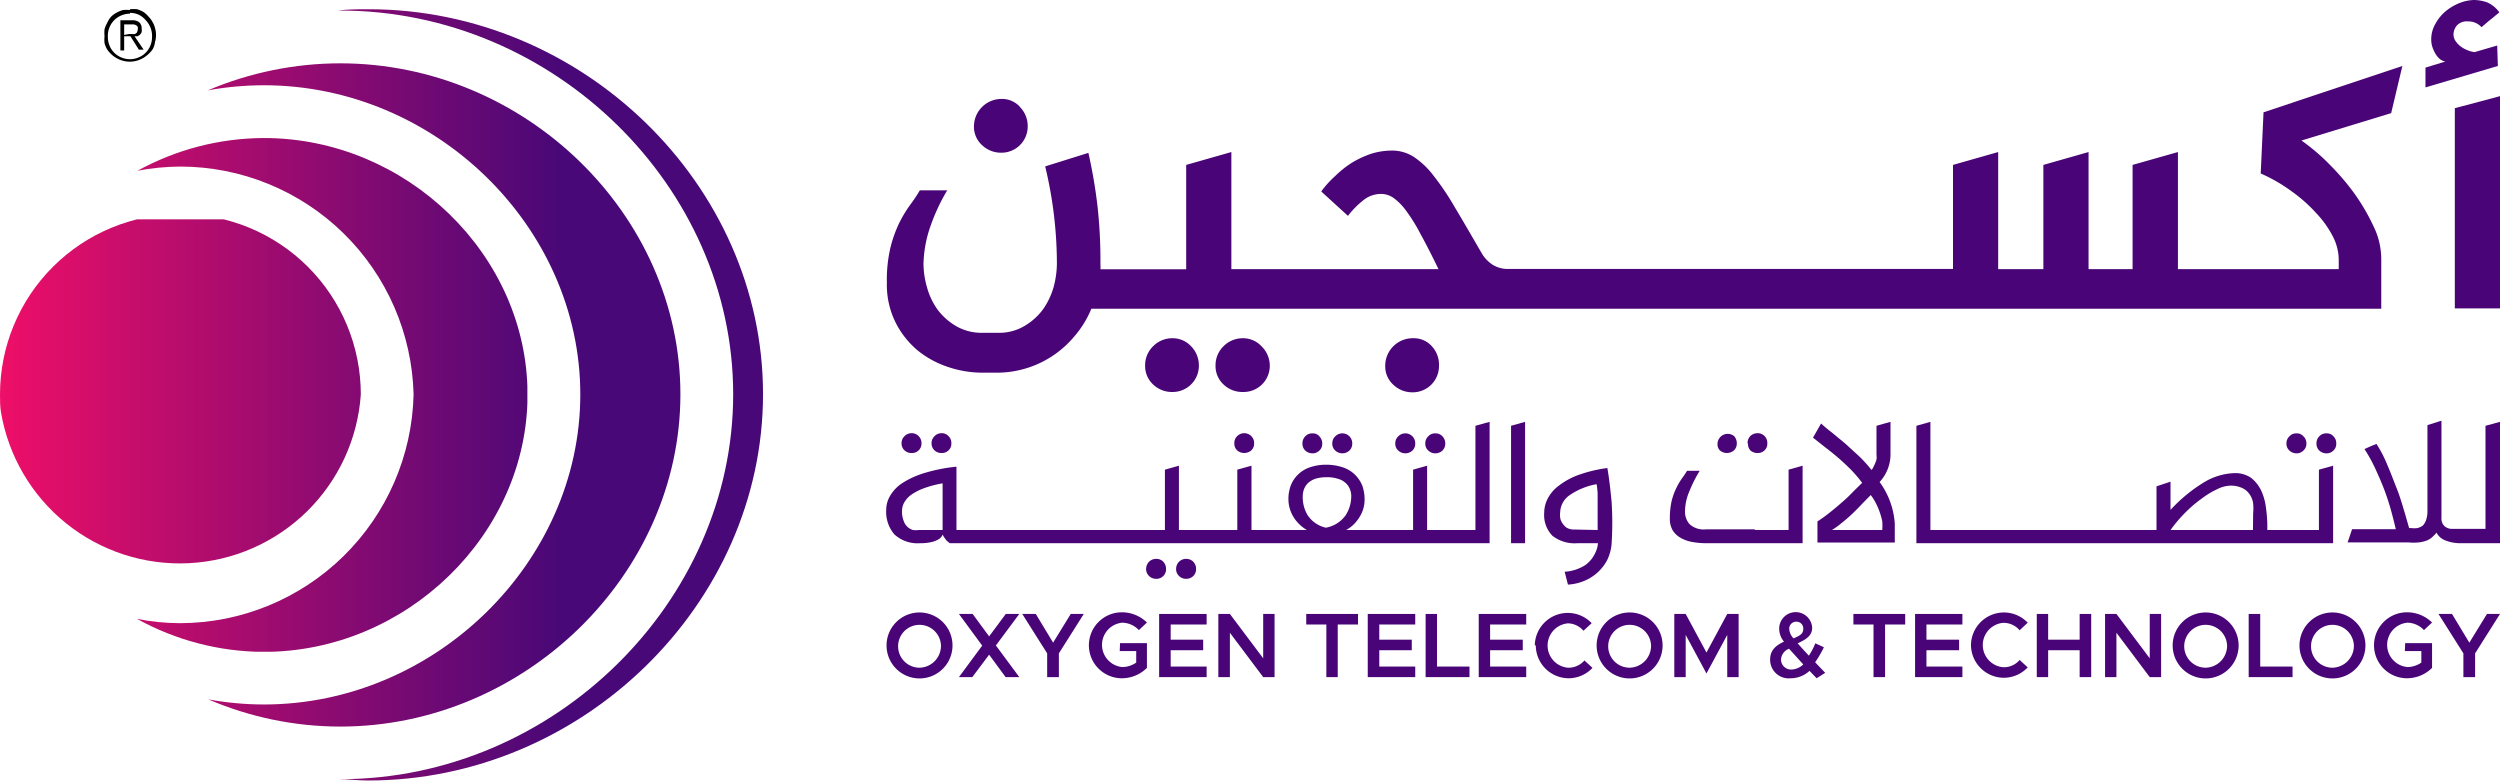 <svg xmlns="http://www.w3.org/2000/svg" xmlns:xlink="http://www.w3.org/1999/xlink" viewBox="0 0 151.6 47.33"><defs><style>.cls-1{fill:none;clip-rule:evenodd;}.cls-2{clip-path:url(#clip-path);}.cls-3{fill:url(#linear-gradient);}.cls-4{clip-path:url(#clip-path-2);}.cls-5{clip-path:url(#clip-path-3);}.cls-6{fill:url(#linear-gradient-3);}.cls-7{clip-path:url(#clip-path-4);}.cls-8{fill:#490577;}</style><clipPath id="clip-path"><path id="SVGID" class="cls-1" d="M0,23.92H0c0,.37,0,.72.06,1.08a11,11,0,0,0,21.82-1.08A10.94,10.94,0,0,0,0,23.92Z"/></clipPath><linearGradient id="linear-gradient" x1="33.94" y1="23.95" x2="-1.31" y2="23.95" gradientUnits="userSpaceOnUse"><stop offset="0" stop-color="#490877"/><stop offset="1" stop-color="#f40f67"/></linearGradient><clipPath id="clip-path-2"><path id="SVGID-2" data-name="SVGID" class="cls-1" d="M8.3,10.36a14.41,14.41,0,0,1,2.64-.26A14.17,14.17,0,0,1,25.08,23.92,14.2,14.2,0,0,1,10.94,37.79a13.56,13.56,0,0,1-2.63-.26,16,16,0,0,0,7.68,2c8.67,0,16-7.14,16-15.6S24.66,8.37,16,8.37a16,16,0,0,0-7.69,2"/></clipPath><clipPath id="clip-path-3"><path id="SVGID-3" data-name="SVGID" class="cls-1" d="M22.32,47.33h0c13,0,23.95-10.72,23.95-23.43S35.32.56,22.35.56c-.63,0-1.26,0-1.88.08h.16c12.92,0,23.83,10.65,23.83,23.27S33.55,47.25,20.63,47.25h-.14c.6,0,1.21.08,1.83.08"/></clipPath><linearGradient id="linear-gradient-3" x1="33.94" y1="23.95" x2="-1.31" y2="23.95" xlink:href="#linear-gradient"/><clipPath id="clip-path-4"><path id="SVGID-4" data-name="SVGID" class="cls-1" d="M12.6,5.48A19,19,0,0,1,16,5.17c10.4,0,19.19,8.59,19.19,18.75S26.39,42.72,16,42.72a18.78,18.78,0,0,1-3.37-.31,20.35,20.35,0,0,0,8,1.65c11.18,0,20.63-9.23,20.63-20.15S31.81,3.84,20.63,3.84A20.58,20.58,0,0,0,12.6,5.48Z"/></clipPath></defs><g id="Layer_2" data-name="Layer 2"><g id="Layer_1-2" data-name="Layer 1"><path d="M7.88.56a2,2,0,0,1,.43,0,1.8,1.8,0,0,1,.38.16A1.54,1.54,0,0,1,9,1a1.28,1.28,0,0,1,.24.32,1.28,1.28,0,0,1,.16.38,1.49,1.49,0,0,1,.06.43,1.42,1.42,0,0,1-.06.42A1.18,1.18,0,0,1,9.25,3,1.55,1.55,0,0,1,9,3.28a1.91,1.91,0,0,1-.32.24,1.8,1.8,0,0,1-.38.16,1.57,1.57,0,0,1-.86,0,1.61,1.61,0,0,1-.38-.16,1.57,1.57,0,0,1-.32-.24A1.59,1.59,0,0,1,6.5,3a1.45,1.45,0,0,1-.16-.38,1.86,1.86,0,0,1,0-.42,2,2,0,0,1,0-.43,1.61,1.61,0,0,1,.16-.38A1.31,1.31,0,0,1,6.75,1,1.31,1.31,0,0,1,7.07.77,1.61,1.61,0,0,1,7.45.61a2,2,0,0,1,.43,0m0,.22a1.32,1.32,0,0,0-.53.11,1.3,1.3,0,0,0-.43.29,1.36,1.36,0,0,0-.38,1,1.35,1.35,0,0,0,.1.53,1.28,1.28,0,0,0,.28.43,1.3,1.3,0,0,0,.43.29,1.33,1.33,0,0,0,1.06,0,1.3,1.3,0,0,0,.43-.29,1.28,1.28,0,0,0,.28-.43,1.35,1.35,0,0,0,.1-.53,1.36,1.36,0,0,0-.38-1A1.3,1.3,0,0,0,8.41.89,1.32,1.32,0,0,0,7.88.78ZM7.53,3.06H7.3V1.23H8a.64.64,0,0,1,.45.13.47.47,0,0,1,.14.38.66.66,0,0,1,0,.21.56.56,0,0,1-.1.15.78.78,0,0,1-.15.1l-.18,0,.55.81H8.42l-.51-.81H7.53Zm.3-1H8a.48.48,0,0,0,.18,0,.27.27,0,0,0,.12-.09.35.35,0,0,0,.05-.18.25.25,0,0,0,0-.16.24.24,0,0,0-.1-.1.46.46,0,0,0-.14-.05H7.53v.64Z"/><g class="cls-2"><rect class="cls-3" y="13.3" width="21.88" height="21.29"/></g><g class="cls-4"><rect class="cls-3" x="8.3" y="8.37" width="23.68" height="31.15"/></g><g class="cls-5"><rect class="cls-6" x="20.47" y="0.56" width="25.82" height="46.77"/></g><g class="cls-7"><rect class="cls-3" x="12.6" y="3.84" width="28.66" height="40.22"/></g><path class="cls-8" d="M61.85,6.48A1.46,1.46,0,0,0,60.72,6a1.67,1.67,0,0,0-1.66,1.66,1.5,1.5,0,0,0,.49,1.14,1.66,1.66,0,0,0,1.17.46,1.59,1.59,0,0,0,1.6-1.6,1.64,1.64,0,0,0-.47-1.17"/><path class="cls-8" d="M145,6.86l-5.44,1.66A12.34,12.34,0,0,1,141.29,10a14.58,14.58,0,0,1,1.47,1.72,12.54,12.54,0,0,1,1.17,2,4.55,4.55,0,0,1,.47,2v3H66.18a6.08,6.08,0,0,1-1.05,1.7,6.12,6.12,0,0,1-4.71,2.18h-.88a6.57,6.57,0,0,1-2-.33,5.85,5.85,0,0,1-1.87-1,5.34,5.34,0,0,1-1.36-1.71,5.14,5.14,0,0,1-.53-2.42A8.48,8.48,0,0,1,54,15a7.65,7.65,0,0,1,.54-1.5,7.85,7.85,0,0,1,.66-1.09,8.75,8.75,0,0,0,.58-.87h1.66a11.68,11.68,0,0,0-1,2.13A7.4,7.4,0,0,0,56,16a5.24,5.24,0,0,0,.21,1.41,4.24,4.24,0,0,0,.64,1.36,3.78,3.78,0,0,0,1.12,1,3.06,3.06,0,0,0,1.63.41h.89a3,3,0,0,0,1.63-.41,3.78,3.78,0,0,0,1.12-1,4.49,4.49,0,0,0,.65-1.36,5.63,5.63,0,0,0,.2-1.41,25.32,25.32,0,0,0-.71-5.91L66,9.27a30.72,30.72,0,0,1,.55,3.21,29.42,29.42,0,0,1,.18,3.2V16a1.94,1.94,0,0,1,0,.33h5.2V10l2.74-.78v7.1H87.23c-.41-.85-.78-1.57-1.1-2.15a10.28,10.28,0,0,0-.87-1.4A3.46,3.46,0,0,0,84.5,12a1.32,1.32,0,0,0-.76-.24,1.7,1.7,0,0,0-1,.33,5.34,5.34,0,0,0-1,1l-1.62-1.48a6,6,0,0,1,.84-.93,6.13,6.13,0,0,1,1-.8,5.93,5.93,0,0,1,1.17-.55,4.26,4.26,0,0,1,1.27-.2,2.43,2.43,0,0,1,1.31.37,4.89,4.89,0,0,1,1.21,1.14,16,16,0,0,1,1.3,1.93c.47.78,1,1.7,1.61,2.75a2.06,2.06,0,0,0,.71.75,1.75,1.75,0,0,0,.89.24h27V10l2.74-.78v7.1h2.74V10l2.74-.78v7.1h2.67V10l2.75-.78v7.1h9.75V15.7a3.15,3.15,0,0,0-.35-1.35,6.08,6.08,0,0,0-1-1.41,9.18,9.18,0,0,0-1.48-1.32,9.83,9.83,0,0,0-1.9-1.1l.17-3.71L145.68,4Z"/><path class="cls-8" d="M76.5,21a1.53,1.53,0,0,0-1.13-.49,1.64,1.64,0,0,0-1.18.49,1.61,1.61,0,0,0-.48,1.18,1.52,1.52,0,0,0,.48,1.13,1.65,1.65,0,0,0,1.18.46A1.59,1.59,0,0,0,77,22.22,1.65,1.65,0,0,0,76.5,21m-4.27,0a1.53,1.53,0,0,0-1.13-.49,1.64,1.64,0,0,0-1.18.49,1.61,1.61,0,0,0-.48,1.18,1.52,1.52,0,0,0,.48,1.13,1.65,1.65,0,0,0,1.18.46,1.59,1.59,0,0,0,1.6-1.59A1.65,1.65,0,0,0,72.23,21Z"/><path class="cls-8" d="M86.83,21a1.46,1.46,0,0,0-1.13-.49A1.67,1.67,0,0,0,84,22.19a1.5,1.5,0,0,0,.49,1.14,1.66,1.66,0,0,0,1.17.46,1.59,1.59,0,0,0,1.6-1.6A1.64,1.64,0,0,0,86.83,21"/><path class="cls-8" d="M151.47,4l-4.39,1.3V4.1l1.21-.37a.71.71,0,0,1-.36-.17,1.23,1.23,0,0,1-.26-.33,2.13,2.13,0,0,1-.18-.41,1.55,1.55,0,0,1-.06-.39,1.9,1.9,0,0,1,.26-1,2.66,2.66,0,0,1,.64-.77,3.18,3.18,0,0,1,.85-.49A2.59,2.59,0,0,1,150,0a2.46,2.46,0,0,1,.81.14,1.76,1.76,0,0,1,.75.61l-.45.37c-.18.14-.39.32-.63.53a1.05,1.05,0,0,0-.82-.35.81.81,0,0,0-.68.25.9.9,0,0,0-.2.52.72.72,0,0,0,.14.44,1.29,1.29,0,0,0,.33.33,1.7,1.7,0,0,0,.42.22,1.4,1.4,0,0,0,.39.1l1.37-.4Zm.13,1.83V18.7h-2.74V6.56Z"/><path class="cls-8" d="M57.52,26.45a.54.54,0,0,0-.42-.18.57.57,0,0,0-.43.18.57.57,0,0,0-.18.44.56.56,0,0,0,.18.42.59.59,0,0,0,.43.16.57.57,0,0,0,.42-.16.55.55,0,0,0,.17-.42.57.57,0,0,0-.17-.44m-1.81,0a.57.57,0,0,0-.43-.18.58.58,0,0,0-.43.18.57.57,0,0,0-.18.44.56.56,0,0,0,.18.42.6.6,0,0,0,.43.16.57.57,0,0,0,.6-.58A.6.6,0,0,0,55.71,26.45Z"/><path class="cls-8" d="M89.47,25.82v6.32H86.54v-3.9l-.85.24v3.66H81.63a2.13,2.13,0,0,0,.5-.38,2.49,2.49,0,0,0,.35-.47,2,2,0,0,0,.21-.51,2.1,2.1,0,0,0,.06-.48,2.57,2.57,0,0,0-.14-.85,2,2,0,0,0-.45-.67,1.9,1.9,0,0,0-.73-.44,3.16,3.16,0,0,0-1-.16,3,3,0,0,0-1,.16,1.86,1.86,0,0,0-.72.44,1.82,1.82,0,0,0-.44.67,2.33,2.33,0,0,0-.14.85,2.08,2.08,0,0,0,.25.95,2.3,2.3,0,0,0,.87.89H75.89v-3.9l-.86.24v3.66H71.49v-3.9l-.85.24v3.66H58V28.3a10,10,0,0,0-1.93.38,5.34,5.34,0,0,0-1.33.6,2.33,2.33,0,0,0-.76.78,1.67,1.67,0,0,0-.24.86,2.1,2.1,0,0,0,.49,1.48,2.07,2.07,0,0,0,1.56.54,2.87,2.87,0,0,0,.74-.08,1.39,1.39,0,0,0,.42-.18.61.61,0,0,0,.22-.27.61.61,0,0,0,.09.18l.13.18a1.93,1.93,0,0,0,.21.17H90.33V25.58ZM57.16,32.14H55.72a1.53,1.53,0,0,1-.36,0,.85.85,0,0,1-.56-.55,1.51,1.51,0,0,1-.1-.62,1,1,0,0,1,.14-.51,1.48,1.48,0,0,1,.42-.46,3.34,3.34,0,0,1,.76-.39,6.43,6.43,0,0,1,1.14-.3ZM80.4,32a1.81,1.81,0,0,1-1.1-.75A2.12,2.12,0,0,1,79,30.06a1.24,1.24,0,0,1,.08-.41,1.1,1.1,0,0,1,.25-.37,1.33,1.33,0,0,1,.44-.25,2.22,2.22,0,0,1,.67-.09,2.06,2.06,0,0,1,.71.1,1.07,1.07,0,0,1,.46.26.9.9,0,0,1,.25.37,1.09,1.09,0,0,1,.08.39,2.14,2.14,0,0,1-.35,1.2A1.88,1.88,0,0,1,80.4,32Z"/><path class="cls-8" d="M72.36,34.06a.61.61,0,0,0-.43-.17.6.6,0,0,0-.43.17.61.61,0,0,0-.18.45.54.54,0,0,0,.18.42.6.6,0,0,0,.43.17.61.61,0,0,0,.43-.17.57.57,0,0,0,.17-.42.64.64,0,0,0-.17-.45m-1.82,0a.58.58,0,0,0-.43-.17.61.61,0,0,0-.43.17.65.65,0,0,0-.18.45.58.58,0,0,0,.18.42.61.61,0,0,0,.43.17.58.58,0,0,0,.43-.17.57.57,0,0,0,.17-.42A.64.64,0,0,0,70.54,34.06Z"/><path class="cls-8" d="M75.88,26.45a.6.6,0,0,0-.86,0,.57.57,0,0,0-.17.44.55.55,0,0,0,.17.42.66.66,0,0,0,.86,0,.55.55,0,0,0,.17-.42.57.57,0,0,0-.17-.44"/><path class="cls-8" d="M81.83,26.46a.6.6,0,0,0-.86,0,.57.57,0,0,0-.18.44.54.54,0,0,0,.18.42.63.63,0,0,0,.86,0A.57.57,0,0,0,82,26.9a.6.6,0,0,0-.17-.44m-1.82,0a.52.52,0,0,0-.43-.18.56.56,0,0,0-.43.18.6.6,0,0,0-.17.44.57.57,0,0,0,.17.42.63.63,0,0,0,.43.17.58.58,0,0,0,.43-.17.54.54,0,0,0,.17-.42A.57.57,0,0,0,80,26.46Z"/><path class="cls-8" d="M87.47,26.46a.55.55,0,0,0-.43-.18.53.53,0,0,0-.43.18.57.57,0,0,0-.18.44.54.54,0,0,0,.18.42.6.6,0,0,0,.43.17.61.61,0,0,0,.43-.17.57.57,0,0,0,.17-.42.6.6,0,0,0-.17-.44m-1.82,0a.6.6,0,0,0-.86,0,.57.57,0,0,0-.18.44.54.54,0,0,0,.18.42.63.63,0,0,0,.86,0,.57.57,0,0,0,.17-.42A.6.6,0,0,0,85.65,26.46Z"/><polygon class="cls-8" points="91.63 25.82 92.48 25.58 92.48 32.94 91.63 32.94 91.63 25.82"/><path class="cls-8" d="M94.88,34.67a2.55,2.55,0,0,0,.93-.23,2.16,2.16,0,0,0,.36-.2,2.33,2.33,0,0,0,.32-.31,2.05,2.05,0,0,0,.26-.43,1.59,1.59,0,0,0,.15-.56H95.65a2.18,2.18,0,0,1-1.51-.45,1.8,1.8,0,0,1-.5-1.39,1.91,1.91,0,0,1,.21-.86,2.27,2.27,0,0,1,.68-.79,4.41,4.41,0,0,1,1.19-.65,8.65,8.65,0,0,1,1.75-.42c.11.63.19,1.32.26,2.09a19.82,19.82,0,0,1,0,2.47,2.58,2.58,0,0,1-.13.67,2.29,2.29,0,0,1-.42.78,2.79,2.79,0,0,1-.81.69,3,3,0,0,1-1.29.37Zm2-2.53a1.34,1.34,0,0,0,0-.2v-.2c0-.18,0-.37,0-.57s0-.41,0-.62,0-.41,0-.62a4.75,4.75,0,0,0-.06-.57,4.2,4.2,0,0,0-1.67.69,1.31,1.31,0,0,0-.54,1,1.45,1.45,0,0,0,0,.35.78.78,0,0,0,.15.35A.92.92,0,0,0,95,32a.87.87,0,0,0,.46.11Z"/><path class="cls-8" d="M106.38,32.14h2.08V28.48l.85-.24v4.7h-5.86a4.57,4.57,0,0,1-.86-.08,2.08,2.08,0,0,1-.7-.26,1.3,1.3,0,0,1-.47-.46,1.39,1.39,0,0,1-.16-.7,4.76,4.76,0,0,1,.11-1.07,4,4,0,0,1,.28-.77A4.15,4.15,0,0,1,102,29a4.39,4.39,0,0,0,.3-.45h.77a8.14,8.14,0,0,0-.63,1.25,3.18,3.18,0,0,0-.26,1.15,1.16,1.16,0,0,0,.27.83,1.27,1.27,0,0,0,1,.32h3Zm-2.23-5.25a.62.62,0,0,1,1-.45.64.64,0,0,1,.17.45.57.57,0,0,1-.17.42.66.66,0,0,1-.86,0A.54.54,0,0,1,104.15,26.89Zm1.82,0a.64.64,0,0,1,.17-.45.64.64,0,0,1,.44-.17.57.57,0,0,1,.42.17.6.6,0,0,1,.17.45.54.54,0,0,1-.17.42.57.57,0,0,1-.42.16.63.63,0,0,1-.44-.16A.57.57,0,0,1,106,26.89Z"/><path class="cls-8" d="M110.43,25.68c.18.17.41.36.67.56l.81.67.83.76a8.15,8.15,0,0,1,.75.83l.08-.11.11-.23a2,2,0,0,0,.11-.29,1,1,0,0,0,0-.29V25.82l.85-.24v2a2.48,2.48,0,0,1-.66,1.65,4.82,4.82,0,0,1,.92,2.52v1.15h-4.69V31.62a9,9,0,0,0,.82-.6c.27-.21.52-.43.76-.64s.45-.42.64-.62l.49-.48a7.81,7.81,0,0,0-.71-.83c-.26-.26-.53-.51-.8-.74s-.54-.44-.8-.64l-.67-.53Zm3.71,6.46a3.49,3.49,0,0,0,0-.53,4.33,4.33,0,0,0-.4-1.12,2.7,2.7,0,0,0-.3-.47l-.51.52c-.18.19-.37.39-.57.58s-.41.38-.63.55a5.22,5.22,0,0,1-.64.47Z"/><path class="cls-8" d="M140.62,28.48v3.66h-3.13v-.41a9.53,9.53,0,0,0-.09-1,3.45,3.45,0,0,0-.29-1,2.21,2.21,0,0,0-.6-.75,1.69,1.69,0,0,0-1-.29,3.8,3.8,0,0,0-1.83.54,9.41,9.41,0,0,0-2.06,1.69V29.21l-.85.28v2.65H117.06V25.58l-.85.24v7.12h25.27v-4.7Zm-4,3.66h-5a8.44,8.44,0,0,1,.91-1.07,7.53,7.53,0,0,1,1-.85,5,5,0,0,1,.93-.56,1.9,1.9,0,0,1,.77-.21,1.61,1.61,0,0,1,.75.15,1.09,1.09,0,0,1,.44.38,1.27,1.27,0,0,1,.21.54,3.14,3.14,0,0,1,0,.61Z"/><path class="cls-8" d="M141.5,26.46a.51.51,0,0,0-.42-.18.55.55,0,0,0-.44.18.6.6,0,0,0-.17.44.57.57,0,0,0,.17.42.62.62,0,0,0,.44.17.57.57,0,0,0,.42-.17.54.54,0,0,0,.17-.42.57.57,0,0,0-.17-.44m-1.82,0a.51.51,0,0,0-.42-.18.55.55,0,0,0-.43.18.57.57,0,0,0-.18.44.54.54,0,0,0,.18.42.61.61,0,0,0,.43.17.57.57,0,0,0,.42-.17.54.54,0,0,0,.18-.42A.57.57,0,0,0,139.68,26.46Z"/><path class="cls-8" d="M151.6,25.58v7.36h-2.38a2.43,2.43,0,0,1-.91-.16,1,1,0,0,1-.56-.48,2.42,2.42,0,0,1-.27.28,1.08,1.08,0,0,1-.33.2,1.83,1.83,0,0,1-.46.11,3.06,3.06,0,0,1-.65,0h-3.68l.27-.8h2.65c-.06-.26-.14-.59-.25-1s-.23-.8-.39-1.24-.35-.88-.56-1.34a9.27,9.27,0,0,0-.7-1.28l.18-.08.25-.11.3-.12a7.64,7.64,0,0,1,.66,1.28c.21.48.4,1,.58,1.45s.32.94.45,1.37.22.77.29,1h.11a1.33,1.33,0,0,0,.4,0,.94.94,0,0,0,.32-.15,1,1,0,0,0,.2-.34,1.68,1.68,0,0,0,.08-.55v-5.2l.85-.27v5.89a.63.63,0,0,0,.19.51.68.68,0,0,0,.48.16h2V25.82Z"/><path class="cls-8" d="M53.76,39.14a2,2,0,1,1,2,2,2,2,0,0,1-2-2m3.3,0a1.3,1.3,0,1,0-1.3,1.35A1.33,1.33,0,0,0,57.06,39.14Z"/><polygon class="cls-8" points="60.39 39.14 61.81 41.06 60.98 41.06 59.98 39.7 58.96 41.06 58.15 41.06 59.56 39.15 58.15 37.23 58.98 37.23 59.98 38.59 60.99 37.23 61.81 37.23 60.39 39.14"/><polygon class="cls-8" points="63.5 39.62 61.99 37.23 62.81 37.23 63.86 38.97 64.93 37.23 65.72 37.23 64.21 39.62 64.21 41.06 63.5 41.06 63.5 39.62"/><path class="cls-8" d="M67.92,39h1.63V40.5a2.16,2.16,0,0,1-1.52.63,2,2,0,1,1,0-4,2.16,2.16,0,0,1,1.52.62l-.49.46a1.41,1.41,0,0,0-1-.45,1.35,1.35,0,0,0,0,2.69,1.5,1.5,0,0,0,.84-.27v-.7h-1Z"/><polygon class="cls-8" points="70.99 37.87 70.99 38.79 72.96 38.79 72.96 39.43 70.99 39.43 70.99 40.42 73.17 40.42 73.17 41.06 70.29 41.06 70.29 37.23 73.17 37.23 73.17 37.87 70.99 37.87"/><polygon class="cls-8" points="73.88 37.23 74.58 37.23 76.6 39.92 76.6 37.23 77.29 37.23 77.29 41.06 76.6 41.06 74.58 38.37 74.58 41.06 73.88 41.06 73.88 37.23"/><polygon class="cls-8" points="80.43 37.87 79.21 37.87 79.21 37.23 82.35 37.23 82.35 37.87 81.12 37.87 81.12 41.06 80.43 41.06 80.43 37.87"/><polygon class="cls-8" points="83.64 37.87 83.64 38.79 85.61 38.79 85.61 39.43 83.64 39.43 83.64 40.42 85.82 40.42 85.82 41.06 82.94 41.06 82.94 37.23 85.82 37.23 85.82 37.87 83.64 37.87"/><polygon class="cls-8" points="89.11 40.42 89.11 41.06 86.45 41.06 86.45 37.23 87.14 37.23 87.14 40.42 89.11 40.42"/><polygon class="cls-8" points="90.36 37.87 90.36 38.79 92.34 38.79 92.34 39.43 90.36 39.43 90.36 40.42 92.55 40.42 92.55 41.06 89.67 41.06 89.67 37.23 92.55 37.23 92.55 37.87 90.36 37.87"/><path class="cls-8" d="M93.07,39.14a2,2,0,0,1,3.45-1.35l-.5.46a1.26,1.26,0,0,0-.94-.45,1.35,1.35,0,0,0,0,2.69,1.28,1.28,0,0,0,1-.44l.49.45a2,2,0,0,1-1.44.63,2,2,0,0,1-2-2"/><path class="cls-8" d="M96.82,39.14a2,2,0,1,1,2,2,2,2,0,0,1-2-2m3.3,0a1.3,1.3,0,1,0-1.29,1.35A1.33,1.33,0,0,0,100.12,39.14Z"/><polygon class="cls-8" points="101.53 37.23 102.22 37.23 103.48 39.57 104.74 37.23 105.43 37.23 105.43 41.06 104.74 41.06 104.74 38.5 103.48 40.84 102.22 38.5 102.22 41.06 101.53 41.06 101.53 37.23"/><path class="cls-8" d="M110.16,41.13l-.43-.45a1.68,1.68,0,0,1-1.13.45A1.13,1.13,0,0,1,107.34,40c0-.49.25-.82.84-1.09a1.25,1.25,0,0,1-.29-.79,1,1,0,0,1,1-1,1,1,0,0,1,1,.94c0,.45-.3.69-.88.95.19.22.41.46.68.75a4.08,4.08,0,0,0,.39-.75l.52.24a6.42,6.42,0,0,1-.53.91l.61.64Zm-.81-.84-.86-.95A.74.74,0,0,0,108,40a.61.61,0,0,0,.65.6A1.08,1.08,0,0,0,109.35,40.29Zm-.85-2.15a.88.88,0,0,0,.26.57c.42-.17.59-.3.59-.57a.41.41,0,0,0-.4-.44A.42.42,0,0,0,108.5,38.14Z"/><polygon class="cls-8" points="113.61 37.87 112.39 37.87 112.39 37.23 115.53 37.23 115.53 37.87 114.31 37.87 114.31 41.06 113.61 41.06 113.61 37.87"/><polygon class="cls-8" points="116.82 37.87 116.82 38.79 118.8 38.79 118.8 39.43 116.82 39.43 116.82 40.42 119 40.42 119 41.06 116.13 41.06 116.13 37.23 119 37.23 119 37.87 116.82 37.87"/><path class="cls-8" d="M119.52,39.14a2,2,0,0,1,2-2,2,2,0,0,1,1.44.62l-.49.46a1.27,1.27,0,0,0-1-.45,1.35,1.35,0,0,0,0,2.69,1.24,1.24,0,0,0,1-.44l.49.45a2,2,0,0,1-1.44.63,2,2,0,0,1-2-2"/><polygon class="cls-8" points="126.81 37.23 126.81 41.06 126.11 41.06 126.11 39.43 124.2 39.43 124.2 41.06 123.51 41.06 123.51 37.23 124.2 37.23 124.2 38.79 126.11 38.79 126.11 37.23 126.81 37.23"/><polygon class="cls-8" points="127.65 37.23 128.34 37.23 130.36 39.92 130.36 37.23 131.05 37.23 131.05 41.06 130.36 41.06 128.34 38.37 128.34 41.06 127.65 41.06 127.65 37.23"/><path class="cls-8" d="M131.75,39.14a2,2,0,1,1,2,2,2,2,0,0,1-2-2m3.3,0a1.3,1.3,0,1,0-1.29,1.35A1.33,1.33,0,0,0,135.05,39.14Z"/><polygon class="cls-8" points="139.02 40.42 139.02 41.06 136.36 41.06 136.36 37.23 137.06 37.23 137.06 40.42 139.02 40.42"/><path class="cls-8" d="M139.44,39.14a2,2,0,1,1,2,2,2,2,0,0,1-2-2m3.3,0a1.3,1.3,0,1,0-1.29,1.35A1.33,1.33,0,0,0,142.74,39.14Z"/><path class="cls-8" d="M145.85,39h1.63V40.5a2.16,2.16,0,0,1-1.52.63,2,2,0,1,1,0-4,2.16,2.16,0,0,1,1.52.62l-.49.46a1.41,1.41,0,0,0-1-.45,1.35,1.35,0,0,0,0,2.69,1.5,1.5,0,0,0,.84-.27v-.7h-1Z"/><polygon class="cls-8" points="149.38 39.62 147.87 37.23 148.69 37.23 149.74 38.97 150.81 37.23 151.6 37.23 150.09 39.62 150.09 41.06 149.38 41.06 149.38 39.62"/></g></g></svg>